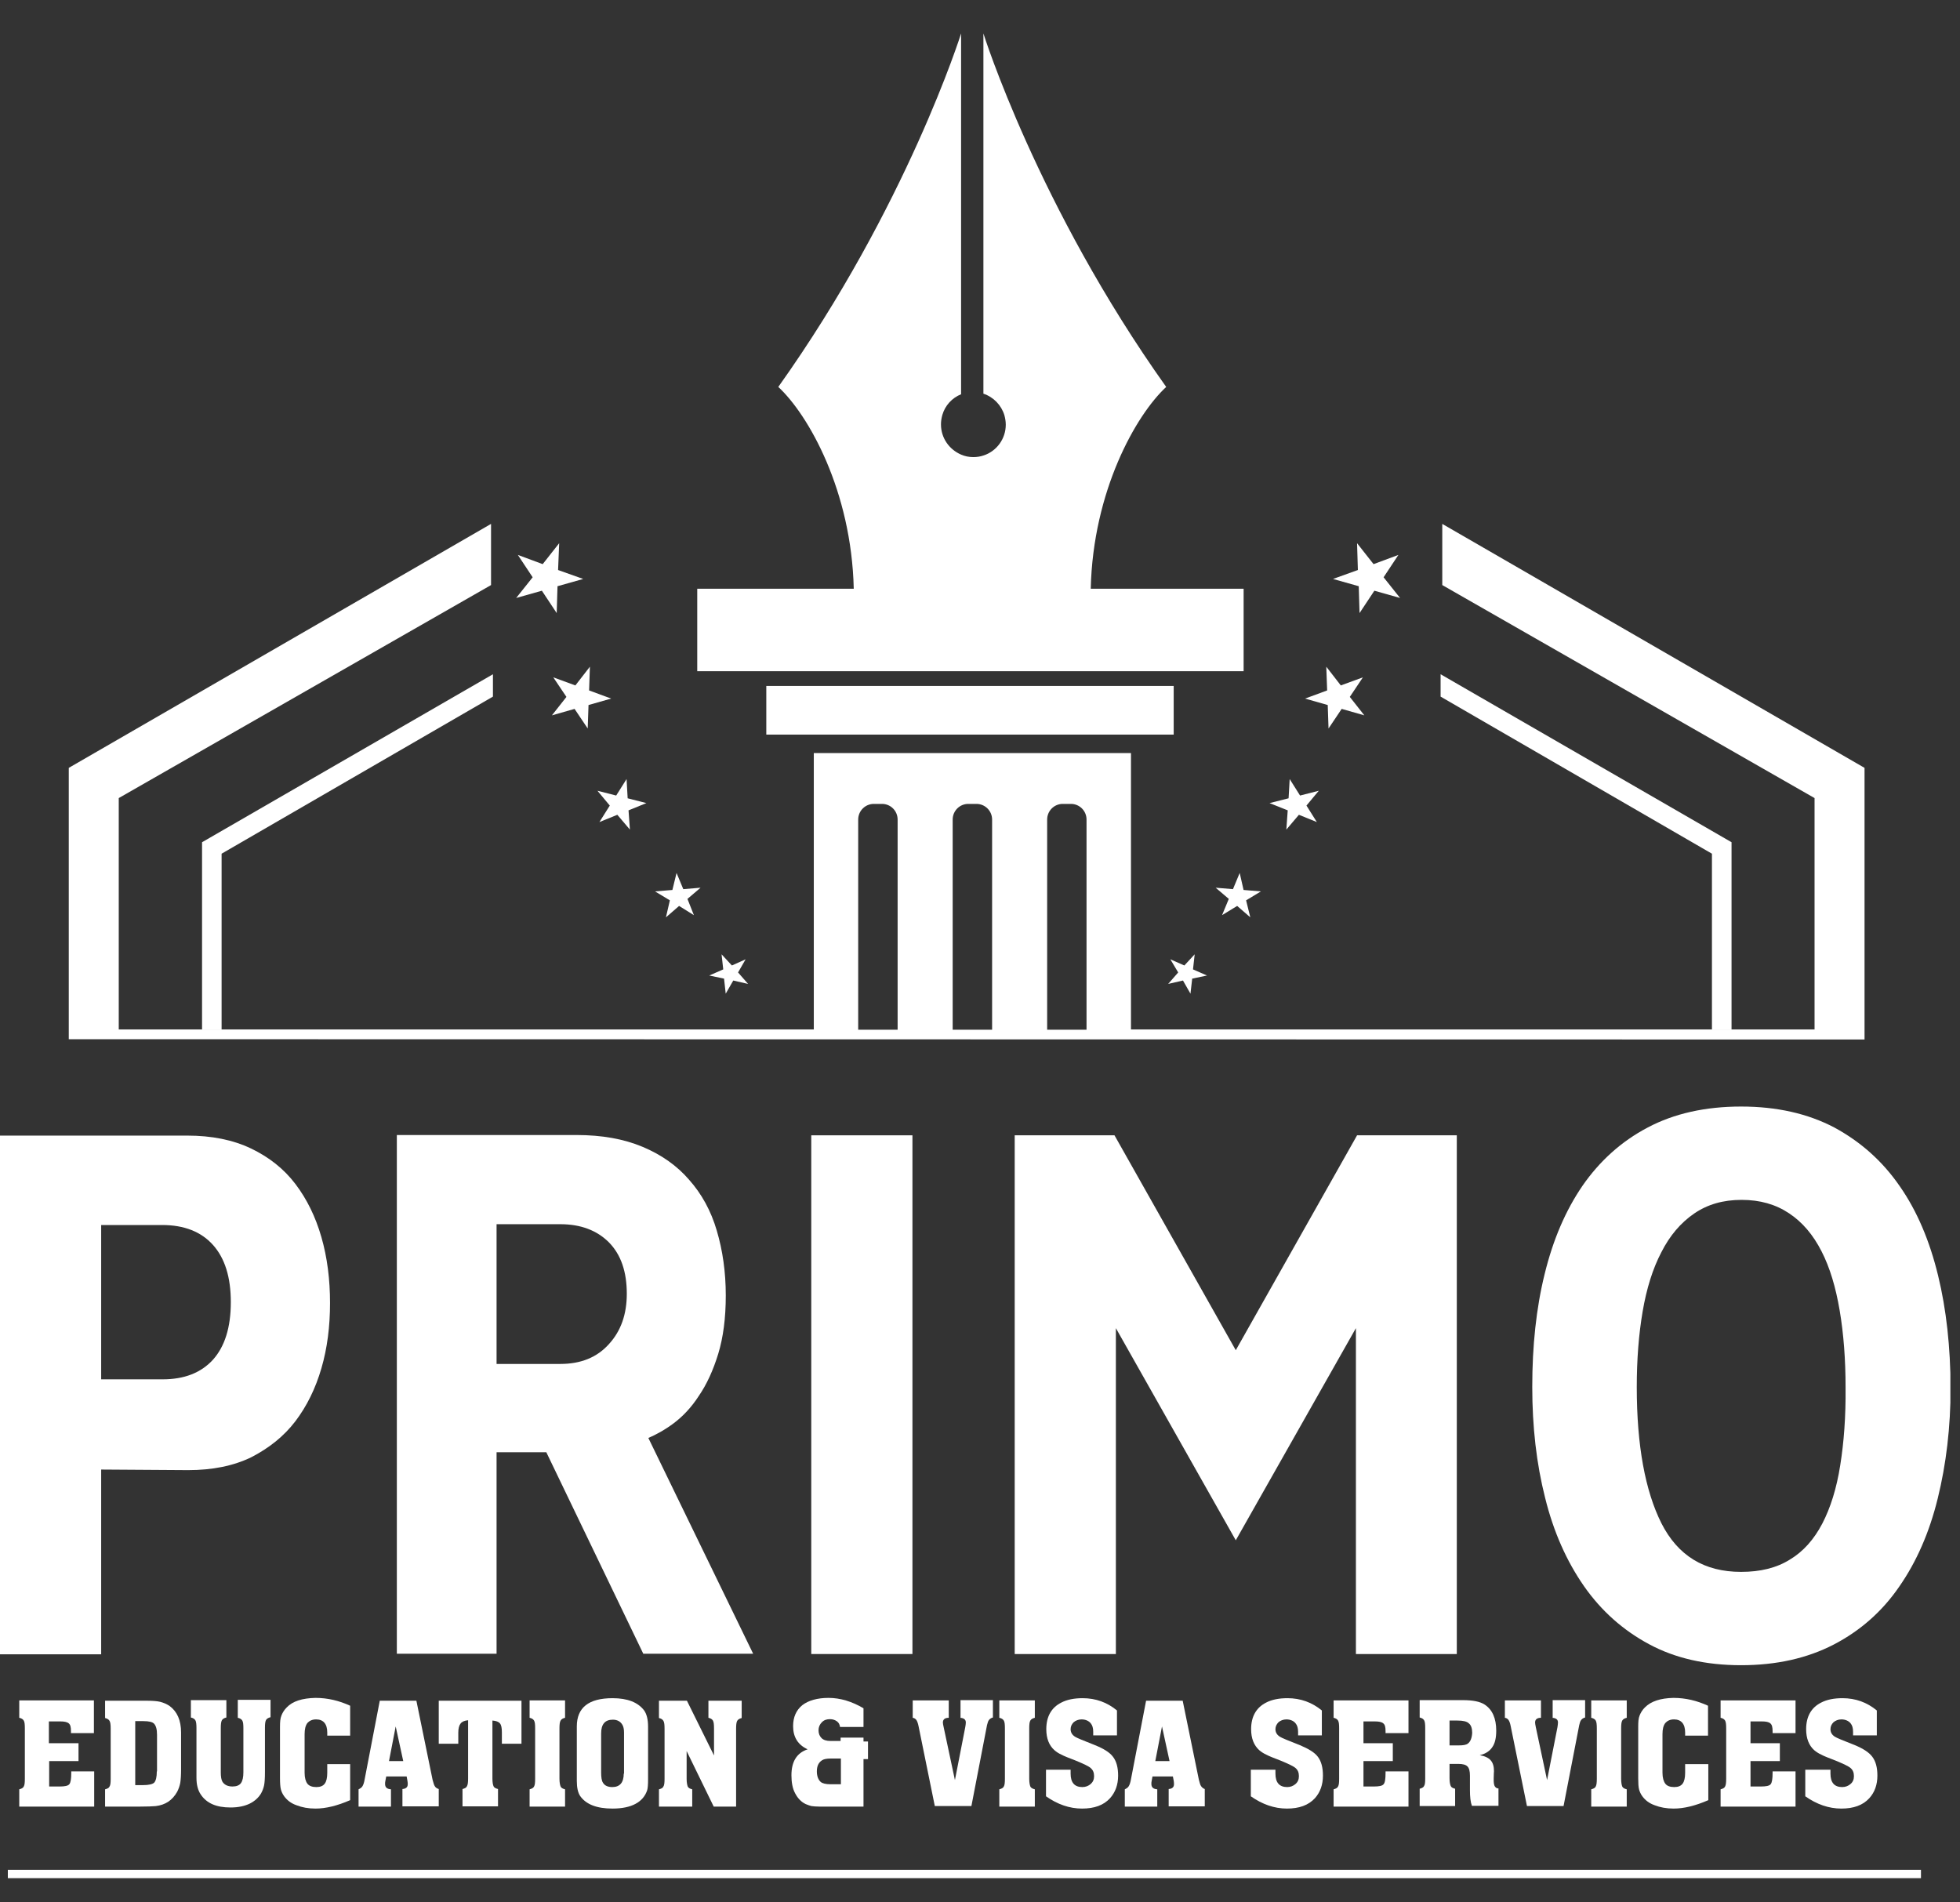 <svg width="34" height="33" viewBox="0 0 34 33" fill="none" xmlns="http://www.w3.org/2000/svg">
<rect x="0" y="0" width="34" height="33" fill="#333333" stroke="none"/>
<g clip-path="url(#clip0_4152_4691)">
<path d="M21.568 10.213H18.921C18.96 8.516 19.706 7.197 20.23 6.712C18 3.581 17.059 0.58 17.059 0.58V6.829C17.234 6.887 17.37 7.028 17.423 7.202C17.437 7.255 17.447 7.309 17.447 7.367C17.447 7.614 17.287 7.827 17.064 7.9C17.006 7.92 16.948 7.929 16.885 7.929C16.807 7.929 16.739 7.915 16.672 7.886C16.468 7.798 16.323 7.6 16.323 7.362C16.323 7.304 16.332 7.251 16.347 7.197C16.395 7.032 16.516 6.902 16.672 6.839V0.58C16.672 0.58 15.731 3.581 13.501 6.712C14.025 7.197 14.771 8.516 14.81 10.213H12.095V11.643H21.573V10.213H21.568Z" fill="white"/>
<path d="M20.36 11.899H13.293V12.743H20.36V11.899Z" fill="white"/>
<path d="M9.4 10.247L9.657 10.635L9.671 10.169L10.117 10.043L9.681 9.888L9.7 9.423L9.414 9.786L8.983 9.626L9.24 10.014L8.954 10.373L9.4 10.247Z" fill="white"/>
<path d="M9.981 11.89L9.598 11.75L9.826 12.089L9.574 12.409L9.967 12.297L10.195 12.637L10.209 12.23L10.602 12.118L10.219 11.977L10.233 11.565L9.981 11.89Z" fill="white"/>
<path d="M10.578 13.974L10.398 14.26L10.709 14.134L10.927 14.391L10.903 14.057L11.213 13.931L10.888 13.848L10.869 13.514L10.689 13.8L10.364 13.717L10.578 13.974Z" fill="white"/>
<path d="M11.552 15.913L11.78 15.715L12.037 15.875L11.925 15.593L12.153 15.399L11.853 15.424L11.736 15.143L11.664 15.438L11.363 15.463L11.62 15.618L11.552 15.913Z" fill="white"/>
<path d="M12.56 16.976L12.589 17.237L12.72 17.009L12.977 17.068L12.803 16.869L12.934 16.641L12.696 16.748L12.517 16.554L12.546 16.816L12.303 16.922L12.56 16.976Z" fill="white"/>
<path d="M23.57 10.169L23.584 10.635L23.841 10.247L24.287 10.373L24.001 10.014L24.258 9.626L23.827 9.786L23.541 9.423L23.555 9.888L23.124 10.043L23.57 10.169Z" fill="white"/>
<path d="M23.032 12.23L23.046 12.637L23.274 12.297L23.667 12.409L23.415 12.089L23.642 11.75L23.259 11.89L23.007 11.565L23.022 11.977L22.639 12.118L23.032 12.23Z" fill="white"/>
<path d="M22.314 14.391L22.532 14.134L22.843 14.26L22.663 13.974L22.877 13.717L22.552 13.8L22.372 13.514L22.353 13.848L22.023 13.931L22.338 14.057L22.314 14.391Z" fill="white"/>
<path d="M21.388 15.424L21.088 15.399L21.316 15.593L21.199 15.875L21.461 15.715L21.689 15.913L21.616 15.618L21.873 15.463L21.572 15.438L21.505 15.143L21.388 15.424Z" fill="white"/>
<path d="M20.521 17.009L20.651 17.237L20.681 16.976L20.938 16.922L20.695 16.816L20.724 16.554L20.545 16.748L20.302 16.641L20.438 16.869L20.264 17.068L20.521 17.009Z" fill="white"/>
<path d="M32.335 18.032H32.344V13.32L25.019 9.088V10.149L31.477 13.844V17.858H30.037H29.697H19.619V13.063H14.117V17.858H3.844H3.505H2.06V13.844L8.518 10.149V9.088L1.193 13.32V17.858V18.027L32.335 18.032ZM15.571 17.862H14.887V14.217C14.887 14.066 15.009 13.945 15.159 13.945H15.3C15.45 13.945 15.571 14.066 15.571 14.217V17.862ZM17.21 17.862H16.526V14.217C16.526 14.066 16.647 13.945 16.797 13.945H16.938C17.088 13.945 17.21 14.066 17.21 14.217V17.862ZM18.848 17.862H18.165V14.217C18.165 14.066 18.286 13.945 18.436 13.945H18.577C18.727 13.945 18.848 14.066 18.848 14.217V17.862Z" fill="white"/>
<path d="M5.124 24.654C5.323 24.392 5.473 24.086 5.575 23.737C5.677 23.388 5.725 23.01 5.725 22.603C5.725 22.196 5.677 21.813 5.575 21.459C5.473 21.105 5.323 20.8 5.124 20.538C4.925 20.276 4.668 20.073 4.353 19.922C4.038 19.772 3.67 19.699 3.248 19.699H0V28.697H1.755V25.492L3.263 25.502C3.684 25.502 4.048 25.429 4.358 25.279C4.668 25.119 4.925 24.915 5.124 24.654ZM3.694 23.587C3.486 23.815 3.195 23.927 2.821 23.927H1.755V21.25H2.812C3.195 21.25 3.49 21.367 3.694 21.595C3.902 21.827 4.004 22.157 4.004 22.588C4.004 23.03 3.898 23.359 3.694 23.587Z" fill="white"/>
<path d="M11.688 24.688C11.843 24.571 11.993 24.416 12.124 24.212C12.26 24.014 12.371 23.771 12.459 23.485C12.546 23.199 12.59 22.865 12.59 22.472C12.59 22.065 12.536 21.692 12.434 21.347C12.333 21.003 12.173 20.712 11.954 20.465C11.741 20.218 11.47 20.029 11.145 19.893C10.82 19.757 10.442 19.689 10.001 19.689H6.884V28.687H8.614V25.192H9.477L11.159 28.687H13.065L11.247 24.944C11.383 24.886 11.533 24.804 11.688 24.688ZM10.563 23.316C10.355 23.548 10.074 23.66 9.72 23.66H8.614V21.236H9.72C10.074 21.236 10.355 21.343 10.563 21.551C10.772 21.764 10.873 22.06 10.873 22.443C10.873 22.797 10.772 23.088 10.563 23.316Z" fill="white"/>
<path d="M15.828 19.694H14.073V28.692H15.828V19.694Z" fill="white"/>
<path d="M23.521 28.692H25.271V19.694H23.541L21.437 23.422L19.333 19.694H17.602V28.692H19.357V23.039L21.437 26.719L23.521 23.039V28.692Z" fill="white"/>
<path d="M33.619 22.123C33.474 21.527 33.256 21.008 32.955 20.577C32.655 20.141 32.276 19.806 31.821 19.559C31.36 19.317 30.822 19.195 30.202 19.195C29.581 19.195 29.038 19.317 28.582 19.559C28.122 19.801 27.749 20.141 27.453 20.567C27.157 20.999 26.939 21.508 26.794 22.104C26.648 22.695 26.58 23.35 26.58 24.058C26.58 24.751 26.653 25.391 26.803 25.982C26.949 26.574 27.177 27.083 27.477 27.514C27.778 27.945 28.156 28.28 28.607 28.522C29.058 28.765 29.591 28.886 30.202 28.886C30.817 28.886 31.351 28.765 31.811 28.527C32.267 28.29 32.65 27.955 32.945 27.524C33.246 27.092 33.469 26.583 33.614 25.992C33.76 25.4 33.837 24.761 33.837 24.067C33.833 23.369 33.765 22.72 33.619 22.123ZM31.922 25.42C31.86 25.817 31.753 26.157 31.612 26.428C31.467 26.704 31.283 26.913 31.05 27.053C30.817 27.199 30.536 27.267 30.202 27.267C29.562 27.267 29.106 26.986 28.82 26.423C28.539 25.861 28.393 25.076 28.393 24.062C28.393 23.582 28.427 23.146 28.495 22.749C28.563 22.351 28.67 22.007 28.82 21.721C28.965 21.435 29.154 21.212 29.387 21.052C29.62 20.892 29.891 20.814 30.211 20.814C30.531 20.814 30.803 20.892 31.035 21.047C31.268 21.202 31.452 21.42 31.598 21.706C31.743 21.988 31.845 22.332 31.913 22.734C31.981 23.137 32.015 23.582 32.015 24.067C32.02 24.572 31.986 25.022 31.922 25.42Z" fill="white"/>
<path d="M0.334 29.798C0.373 29.807 0.397 29.822 0.412 29.846C0.427 29.87 0.431 29.914 0.431 29.982V30.854C0.431 30.922 0.427 30.966 0.412 30.99C0.402 31.014 0.373 31.029 0.334 31.039V31.339H1.634V30.728H1.236C1.236 30.738 1.236 30.748 1.236 30.753C1.236 30.859 1.226 30.922 1.202 30.951C1.178 30.98 1.12 30.99 1.033 30.99H0.853V30.549H1.362V30.239H0.848V29.861H1.042C1.115 29.861 1.163 29.87 1.193 29.895C1.222 29.919 1.231 29.962 1.231 30.03C1.231 30.035 1.231 30.05 1.231 30.064H1.629V29.497H0.334V29.798Z" fill="white"/>
<path d="M2.943 29.594C2.894 29.56 2.836 29.536 2.778 29.521C2.72 29.507 2.637 29.502 2.531 29.502H1.823V29.802C1.862 29.812 1.886 29.827 1.9 29.851C1.915 29.875 1.92 29.919 1.92 29.987V30.859C1.92 30.922 1.915 30.971 1.9 30.99C1.891 31.015 1.862 31.029 1.823 31.039V31.339H2.404C2.56 31.339 2.657 31.334 2.7 31.33C2.87 31.31 2.991 31.228 3.073 31.082C3.098 31.034 3.117 30.98 3.127 30.927C3.136 30.869 3.141 30.791 3.141 30.69V30.055C3.141 29.841 3.073 29.691 2.943 29.594ZM2.72 30.728C2.72 30.825 2.705 30.888 2.676 30.922C2.647 30.951 2.579 30.966 2.482 30.966H2.346V29.856H2.487C2.584 29.856 2.647 29.87 2.676 29.904C2.705 29.938 2.724 29.996 2.724 30.093V30.728H2.72Z" fill="white"/>
<path d="M4.125 29.798C4.164 29.807 4.188 29.822 4.203 29.846C4.218 29.87 4.222 29.914 4.222 29.982V30.743C4.222 30.83 4.208 30.893 4.179 30.932C4.15 30.971 4.101 30.99 4.033 30.99C3.951 30.99 3.893 30.961 3.859 30.908C3.839 30.874 3.83 30.82 3.83 30.743V29.977C3.83 29.914 3.835 29.865 3.849 29.841C3.864 29.817 3.888 29.802 3.927 29.793V29.492H3.311V29.793C3.35 29.802 3.374 29.817 3.389 29.841C3.403 29.865 3.408 29.909 3.408 29.977V30.733V30.84C3.408 30.956 3.432 31.053 3.481 31.126C3.583 31.281 3.752 31.354 3.999 31.354C4.135 31.354 4.247 31.329 4.334 31.286C4.421 31.242 4.484 31.184 4.528 31.111C4.552 31.068 4.571 31.019 4.581 30.971C4.591 30.922 4.596 30.845 4.596 30.738V29.972C4.596 29.904 4.601 29.861 4.615 29.836C4.63 29.812 4.654 29.798 4.693 29.788V29.487H4.125V29.798Z" fill="white"/>
<path d="M4.974 29.618C4.93 29.662 4.901 29.71 4.882 29.759C4.862 29.807 4.857 29.87 4.857 29.952V30.844C4.857 30.932 4.862 31 4.872 31.038C4.882 31.077 4.901 31.121 4.93 31.16C4.979 31.227 5.046 31.281 5.143 31.315C5.24 31.353 5.347 31.373 5.473 31.373C5.652 31.373 5.851 31.324 6.074 31.227V30.602H5.677V30.752C5.677 30.84 5.662 30.903 5.633 30.941C5.604 30.98 5.556 31 5.488 31C5.415 31 5.362 30.98 5.332 30.941C5.303 30.903 5.284 30.84 5.284 30.752V30.083C5.284 29.996 5.299 29.933 5.332 29.889C5.366 29.851 5.415 29.826 5.483 29.826C5.609 29.826 5.677 29.904 5.677 30.054V30.108H6.074V29.589C5.885 29.502 5.686 29.453 5.473 29.453C5.24 29.458 5.076 29.511 4.974 29.618Z" fill="white"/>
<path d="M7.543 30.985C7.529 30.966 7.519 30.927 7.504 30.874L7.223 29.502H6.588L6.326 30.864C6.317 30.922 6.302 30.961 6.288 30.985C6.273 31.01 6.249 31.024 6.22 31.039V31.339H6.782V31.039C6.714 31.034 6.68 31.005 6.68 30.947C6.68 30.927 6.68 30.913 6.685 30.893L6.7 30.816H7.054L7.068 30.893C7.073 30.918 7.073 30.937 7.073 30.951C7.073 31 7.044 31.029 6.981 31.034V31.334H7.611V31.034C7.577 31.024 7.553 31.005 7.543 30.985ZM6.748 30.549L6.864 29.948L6.995 30.549H6.748Z" fill="white"/>
<path d="M7.611 30.248H7.95V30.055C7.95 29.982 7.965 29.929 7.989 29.899C8.013 29.866 8.057 29.846 8.12 29.841V30.85C8.12 30.918 8.115 30.961 8.1 30.985C8.091 31.01 8.062 31.024 8.023 31.034V31.334H8.639V31.034C8.6 31.024 8.571 31.01 8.561 30.985C8.551 30.961 8.542 30.918 8.542 30.855V29.846C8.605 29.851 8.648 29.866 8.672 29.895C8.697 29.924 8.706 29.977 8.706 30.05V30.248H9.046V29.502H7.611V30.248Z" fill="white"/>
<path d="M9.187 29.798C9.225 29.807 9.25 29.822 9.264 29.846C9.279 29.87 9.283 29.914 9.283 29.982V30.854C9.283 30.922 9.279 30.966 9.264 30.99C9.254 31.014 9.225 31.029 9.187 31.039V31.339H9.802V31.039C9.763 31.029 9.734 31.014 9.725 30.99C9.715 30.966 9.705 30.922 9.705 30.854V29.982C9.705 29.914 9.71 29.87 9.725 29.846C9.739 29.822 9.763 29.807 9.802 29.798V29.497H9.187V29.798Z" fill="white"/>
<path d="M10.626 29.458C10.21 29.458 10.006 29.623 10.006 29.948V30.893C10.006 31.009 10.025 31.096 10.064 31.155C10.166 31.3 10.35 31.373 10.626 31.373C10.791 31.373 10.927 31.344 11.024 31.291C11.126 31.237 11.194 31.155 11.227 31.053C11.237 31.019 11.242 30.956 11.242 30.869V29.953C11.242 29.826 11.218 29.734 11.174 29.671C11.068 29.531 10.888 29.458 10.626 29.458ZM10.82 30.767C10.82 30.922 10.752 31 10.621 31C10.544 31 10.491 30.975 10.461 30.927C10.437 30.893 10.428 30.83 10.428 30.747V30.069C10.428 29.909 10.495 29.831 10.631 29.831C10.704 29.831 10.762 29.86 10.796 29.919C10.815 29.948 10.825 29.996 10.825 30.054V30.767H10.82Z" fill="white"/>
<path d="M12.289 29.798C12.328 29.807 12.352 29.822 12.367 29.846C12.381 29.87 12.386 29.914 12.386 29.982V30.452L11.916 29.502H11.431V29.802C11.47 29.812 11.494 29.827 11.508 29.851C11.523 29.875 11.528 29.919 11.528 29.987V30.859C11.528 30.922 11.523 30.971 11.508 30.99C11.499 31.015 11.47 31.029 11.431 31.039V31.339H12.008V31.039C11.969 31.029 11.94 31.015 11.93 30.99C11.921 30.966 11.911 30.922 11.911 30.859V30.375L12.381 31.339H12.769V29.987C12.769 29.924 12.774 29.875 12.788 29.851C12.803 29.827 12.827 29.812 12.866 29.802V29.502H12.289V29.798Z" fill="white"/>
<path d="M14.979 30.142H14.582V30.2H14.403C14.34 30.2 14.286 30.185 14.252 30.151C14.218 30.117 14.199 30.074 14.199 30.015C14.199 29.962 14.218 29.914 14.257 29.875C14.296 29.836 14.34 29.822 14.398 29.822C14.446 29.822 14.485 29.836 14.519 29.86C14.553 29.885 14.567 29.919 14.572 29.957H14.979V29.633C14.781 29.516 14.577 29.453 14.373 29.453C14.18 29.453 14.024 29.497 13.918 29.579C13.811 29.666 13.758 29.788 13.758 29.943C13.758 30.132 13.84 30.267 14.01 30.345C13.821 30.408 13.729 30.558 13.729 30.796C13.729 30.917 13.748 31.024 13.792 31.106C13.835 31.189 13.894 31.256 13.976 31.295C14.01 31.31 14.044 31.32 14.073 31.329C14.107 31.334 14.155 31.339 14.228 31.339H14.979V30.515H15.057V30.209H14.979V30.142ZM14.587 30.951H14.403C14.325 30.951 14.267 30.936 14.238 30.912C14.194 30.873 14.17 30.811 14.17 30.728C14.17 30.636 14.199 30.573 14.262 30.534C14.291 30.515 14.34 30.505 14.407 30.505H14.587V30.951Z" fill="white"/>
<path d="M16.652 29.798C16.72 29.802 16.754 29.827 16.754 29.88C16.754 29.904 16.749 29.933 16.744 29.962L16.565 30.879L16.371 29.967C16.361 29.924 16.356 29.895 16.356 29.88C16.356 29.827 16.39 29.798 16.458 29.798V29.497H15.833V29.798C15.862 29.802 15.881 29.817 15.896 29.836C15.91 29.856 15.925 29.895 15.935 29.948L16.216 31.329H16.851L17.122 29.924C17.132 29.885 17.142 29.851 17.156 29.836C17.171 29.817 17.19 29.802 17.224 29.793V29.492H16.662V29.798H16.652Z" fill="white"/>
<path d="M17.335 29.798C17.374 29.807 17.398 29.822 17.413 29.846C17.428 29.87 17.432 29.914 17.432 29.982V30.854C17.432 30.922 17.428 30.966 17.413 30.99C17.403 31.014 17.374 31.029 17.335 31.039V31.339H17.951V31.039C17.912 31.029 17.883 31.014 17.873 30.99C17.864 30.966 17.854 30.922 17.854 30.854V29.982C17.854 29.914 17.859 29.87 17.873 29.846C17.888 29.822 17.912 29.807 17.951 29.798V29.497H17.335V29.798Z" fill="white"/>
<path d="M18.993 30.272C18.795 30.195 18.678 30.146 18.649 30.127C18.596 30.093 18.572 30.049 18.572 29.996C18.572 29.948 18.591 29.909 18.625 29.875C18.659 29.846 18.707 29.826 18.761 29.826C18.829 29.826 18.887 29.851 18.921 29.894C18.95 29.928 18.964 29.977 18.964 30.04C18.964 30.054 18.964 30.074 18.964 30.103H19.376V29.671C19.207 29.531 19.008 29.458 18.78 29.458C18.635 29.458 18.509 29.482 18.407 29.536C18.237 29.623 18.15 29.778 18.15 29.996C18.15 30.156 18.198 30.277 18.291 30.36C18.324 30.389 18.368 30.418 18.412 30.437C18.455 30.462 18.543 30.495 18.669 30.544C18.795 30.597 18.882 30.636 18.921 30.67C18.959 30.704 18.979 30.747 18.979 30.811C18.979 30.869 18.959 30.912 18.921 30.946C18.882 30.98 18.833 31 18.775 31C18.64 31 18.572 30.922 18.572 30.767C18.572 30.747 18.572 30.728 18.572 30.699H18.145V31.16C18.344 31.3 18.552 31.373 18.77 31.373C18.984 31.373 19.144 31.315 19.255 31.194C19.347 31.092 19.396 30.961 19.396 30.801C19.396 30.66 19.367 30.554 19.308 30.476C19.25 30.398 19.148 30.335 18.993 30.272Z" fill="white"/>
<path d="M20.836 30.985C20.821 30.966 20.811 30.927 20.797 30.874L20.516 29.502H19.881L19.619 30.864C19.609 30.922 19.595 30.961 19.58 30.985C19.566 31.01 19.541 31.024 19.512 31.039V31.339H20.075V31.039C20.007 31.034 19.973 31.005 19.973 30.947C19.973 30.927 19.973 30.913 19.978 30.893L19.992 30.816H20.346L20.361 30.893C20.365 30.918 20.365 30.937 20.365 30.951C20.365 31 20.336 31.029 20.273 31.034V31.334H20.899V31.034C20.87 31.024 20.85 31.005 20.836 30.985ZM20.041 30.549L20.157 29.948L20.288 30.549H20.041Z" fill="white"/>
<path d="M22.547 30.272C22.348 30.195 22.232 30.146 22.203 30.127C22.149 30.093 22.125 30.049 22.125 29.996C22.125 29.948 22.145 29.909 22.178 29.875C22.212 29.846 22.261 29.826 22.314 29.826C22.382 29.826 22.44 29.851 22.474 29.894C22.503 29.928 22.518 29.977 22.518 30.04C22.518 30.054 22.518 30.074 22.518 30.103H22.93V29.671C22.76 29.531 22.561 29.458 22.334 29.458C22.188 29.458 22.062 29.482 21.96 29.536C21.791 29.623 21.703 29.778 21.703 29.996C21.703 30.156 21.752 30.277 21.844 30.36C21.878 30.389 21.922 30.418 21.965 30.437C22.009 30.462 22.096 30.495 22.222 30.544C22.348 30.597 22.435 30.636 22.474 30.67C22.513 30.704 22.532 30.747 22.532 30.811C22.532 30.869 22.513 30.912 22.474 30.946C22.435 30.98 22.387 31 22.329 31C22.193 31 22.125 30.922 22.125 30.767C22.125 30.747 22.125 30.728 22.125 30.699H21.698V31.16C21.897 31.3 22.106 31.373 22.324 31.373C22.537 31.373 22.697 31.315 22.809 31.194C22.901 31.092 22.949 30.961 22.949 30.801C22.949 30.66 22.92 30.554 22.862 30.476C22.804 30.398 22.697 30.335 22.547 30.272Z" fill="white"/>
<path d="M23.134 29.798C23.172 29.807 23.197 29.822 23.211 29.846C23.226 29.87 23.23 29.914 23.23 29.982V30.854C23.23 30.922 23.226 30.966 23.211 30.99C23.201 31.014 23.172 31.029 23.134 31.039V31.339H24.433V30.728H24.035C24.035 30.738 24.035 30.748 24.035 30.753C24.035 30.859 24.026 30.922 24.001 30.951C23.977 30.98 23.919 30.99 23.832 30.99H23.652V30.549H24.161V30.239H23.652V29.861H23.846C23.919 29.861 23.967 29.87 23.996 29.895C24.026 29.919 24.035 29.962 24.035 30.03C24.035 30.035 24.035 30.05 24.035 30.064H24.433V29.497H23.134V29.798Z" fill="white"/>
<path d="M25.926 30.98C25.916 30.956 25.911 30.922 25.911 30.879C25.911 30.874 25.911 30.864 25.911 30.85C25.911 30.772 25.916 30.733 25.916 30.724C25.916 30.641 25.897 30.578 25.858 30.535C25.819 30.491 25.756 30.462 25.669 30.447C25.77 30.423 25.843 30.375 25.887 30.307C25.935 30.239 25.955 30.142 25.955 30.021C25.955 29.807 25.887 29.657 25.756 29.57C25.674 29.516 25.547 29.492 25.378 29.492H24.627V29.793C24.665 29.802 24.689 29.817 24.704 29.841C24.719 29.866 24.723 29.909 24.723 29.977V30.85C24.723 30.913 24.719 30.961 24.704 30.98C24.694 31.005 24.665 31.019 24.627 31.029V31.329H25.242V31.029C25.203 31.019 25.174 31.005 25.165 30.98C25.155 30.956 25.145 30.913 25.145 30.845V30.598H25.3C25.373 30.598 25.426 30.612 25.455 30.641C25.485 30.67 25.499 30.724 25.499 30.801V30.879V31.053C25.499 31.169 25.509 31.262 25.533 31.325H25.994V31.024C25.96 31.024 25.94 31.005 25.926 30.98ZM25.465 30.244C25.436 30.268 25.383 30.277 25.31 30.277H25.145V29.846H25.281C25.378 29.846 25.446 29.861 25.48 29.895C25.518 29.924 25.538 29.982 25.538 30.059C25.533 30.147 25.509 30.21 25.465 30.244Z" fill="white"/>
<path d="M26.924 29.798C26.992 29.802 27.026 29.827 27.026 29.88C27.026 29.904 27.021 29.933 27.017 29.962L26.837 30.879L26.643 29.967C26.634 29.924 26.629 29.895 26.629 29.88C26.629 29.827 26.663 29.798 26.731 29.798V29.497H26.105V29.798C26.134 29.802 26.154 29.817 26.168 29.836C26.183 29.856 26.197 29.895 26.207 29.948L26.488 31.329H27.123L27.395 29.924C27.404 29.885 27.414 29.851 27.429 29.836C27.443 29.817 27.463 29.802 27.497 29.793V29.492H26.934V29.798H26.924Z" fill="white"/>
<path d="M27.603 29.798C27.642 29.807 27.666 29.822 27.681 29.846C27.695 29.87 27.7 29.914 27.7 29.982V30.854C27.7 30.922 27.695 30.966 27.681 30.99C27.671 31.014 27.642 31.029 27.603 31.039V31.339H28.219V31.039C28.18 31.029 28.151 31.014 28.141 30.99C28.131 30.966 28.122 30.922 28.122 30.854V29.982C28.122 29.914 28.127 29.87 28.141 29.846C28.156 29.822 28.18 29.807 28.219 29.798V29.497H27.603V29.798Z" fill="white"/>
<path d="M28.534 29.618C28.49 29.662 28.461 29.71 28.442 29.759C28.422 29.807 28.418 29.87 28.418 29.952V30.844C28.418 30.932 28.422 31 28.432 31.038C28.442 31.077 28.461 31.121 28.49 31.16C28.539 31.227 28.607 31.281 28.703 31.315C28.8 31.353 28.907 31.373 29.033 31.373C29.212 31.373 29.411 31.324 29.634 31.227V30.602H29.232V30.752C29.232 30.84 29.217 30.903 29.188 30.941C29.159 30.98 29.111 31 29.043 31C28.97 31 28.917 30.98 28.888 30.941C28.859 30.903 28.839 30.84 28.839 30.752V30.083C28.839 29.996 28.854 29.933 28.888 29.889C28.922 29.851 28.97 29.826 29.038 29.826C29.164 29.826 29.232 29.904 29.232 30.054V30.108H29.629V29.589C29.44 29.502 29.242 29.453 29.028 29.453C28.805 29.458 28.64 29.511 28.534 29.618Z" fill="white"/>
<path d="M29.847 29.798C29.886 29.807 29.91 29.822 29.925 29.846C29.939 29.87 29.944 29.914 29.944 29.982V30.854C29.944 30.922 29.939 30.966 29.925 30.99C29.915 31.014 29.886 31.029 29.847 31.039V31.339H31.147V30.728H30.749C30.749 30.738 30.749 30.748 30.749 30.753C30.749 30.859 30.739 30.922 30.715 30.951C30.691 30.98 30.633 30.99 30.546 30.99H30.366V30.549H30.875V30.239H30.366V29.861H30.56C30.633 29.861 30.681 29.87 30.71 29.895C30.739 29.919 30.749 29.962 30.749 30.03C30.749 30.035 30.749 30.05 30.749 30.064H31.147V29.497H29.847V29.798Z" fill="white"/>
<path d="M32.175 30.272C31.976 30.195 31.859 30.146 31.83 30.127C31.777 30.093 31.753 30.049 31.753 29.996C31.753 29.948 31.772 29.909 31.806 29.875C31.84 29.846 31.888 29.826 31.942 29.826C32.01 29.826 32.068 29.851 32.102 29.894C32.131 29.928 32.145 29.977 32.145 30.04C32.145 30.054 32.145 30.074 32.145 30.103H32.557V29.671C32.388 29.531 32.189 29.458 31.961 29.458C31.816 29.458 31.69 29.482 31.588 29.536C31.418 29.623 31.331 29.778 31.331 29.996C31.331 30.156 31.379 30.277 31.471 30.36C31.506 30.389 31.549 30.418 31.593 30.437C31.636 30.462 31.724 30.495 31.85 30.544C31.976 30.597 32.063 30.636 32.102 30.67C32.141 30.704 32.16 30.747 32.16 30.811C32.16 30.869 32.141 30.912 32.102 30.946C32.063 30.98 32.014 31 31.956 31C31.821 31 31.753 30.922 31.753 30.767C31.753 30.747 31.753 30.728 31.753 30.699H31.316V31.16C31.515 31.3 31.724 31.373 31.942 31.373C32.155 31.373 32.315 31.315 32.426 31.194C32.519 31.092 32.567 30.961 32.567 30.801C32.567 30.66 32.538 30.554 32.48 30.476C32.422 30.398 32.325 30.335 32.175 30.272Z" fill="white"/>
<path d="M3.844 14.809L8.551 12.084V11.696L3.505 14.61V17.863H3.844V14.809Z" fill="white"/>
<path d="M29.697 17.863H30.037V14.61L24.99 11.696V12.084L29.697 14.809V17.863Z" fill="white"/>
<path d="M33.323 32.435H0.136V32.58H33.323V32.435Z" fill="white"/>
</g>
<defs>
<clipPath id="clip0_4152_4691">
<rect width="33.833" height="32" fill="white" transform="translate(0 0.58)"/>
</clipPath>
</defs>
</svg>
